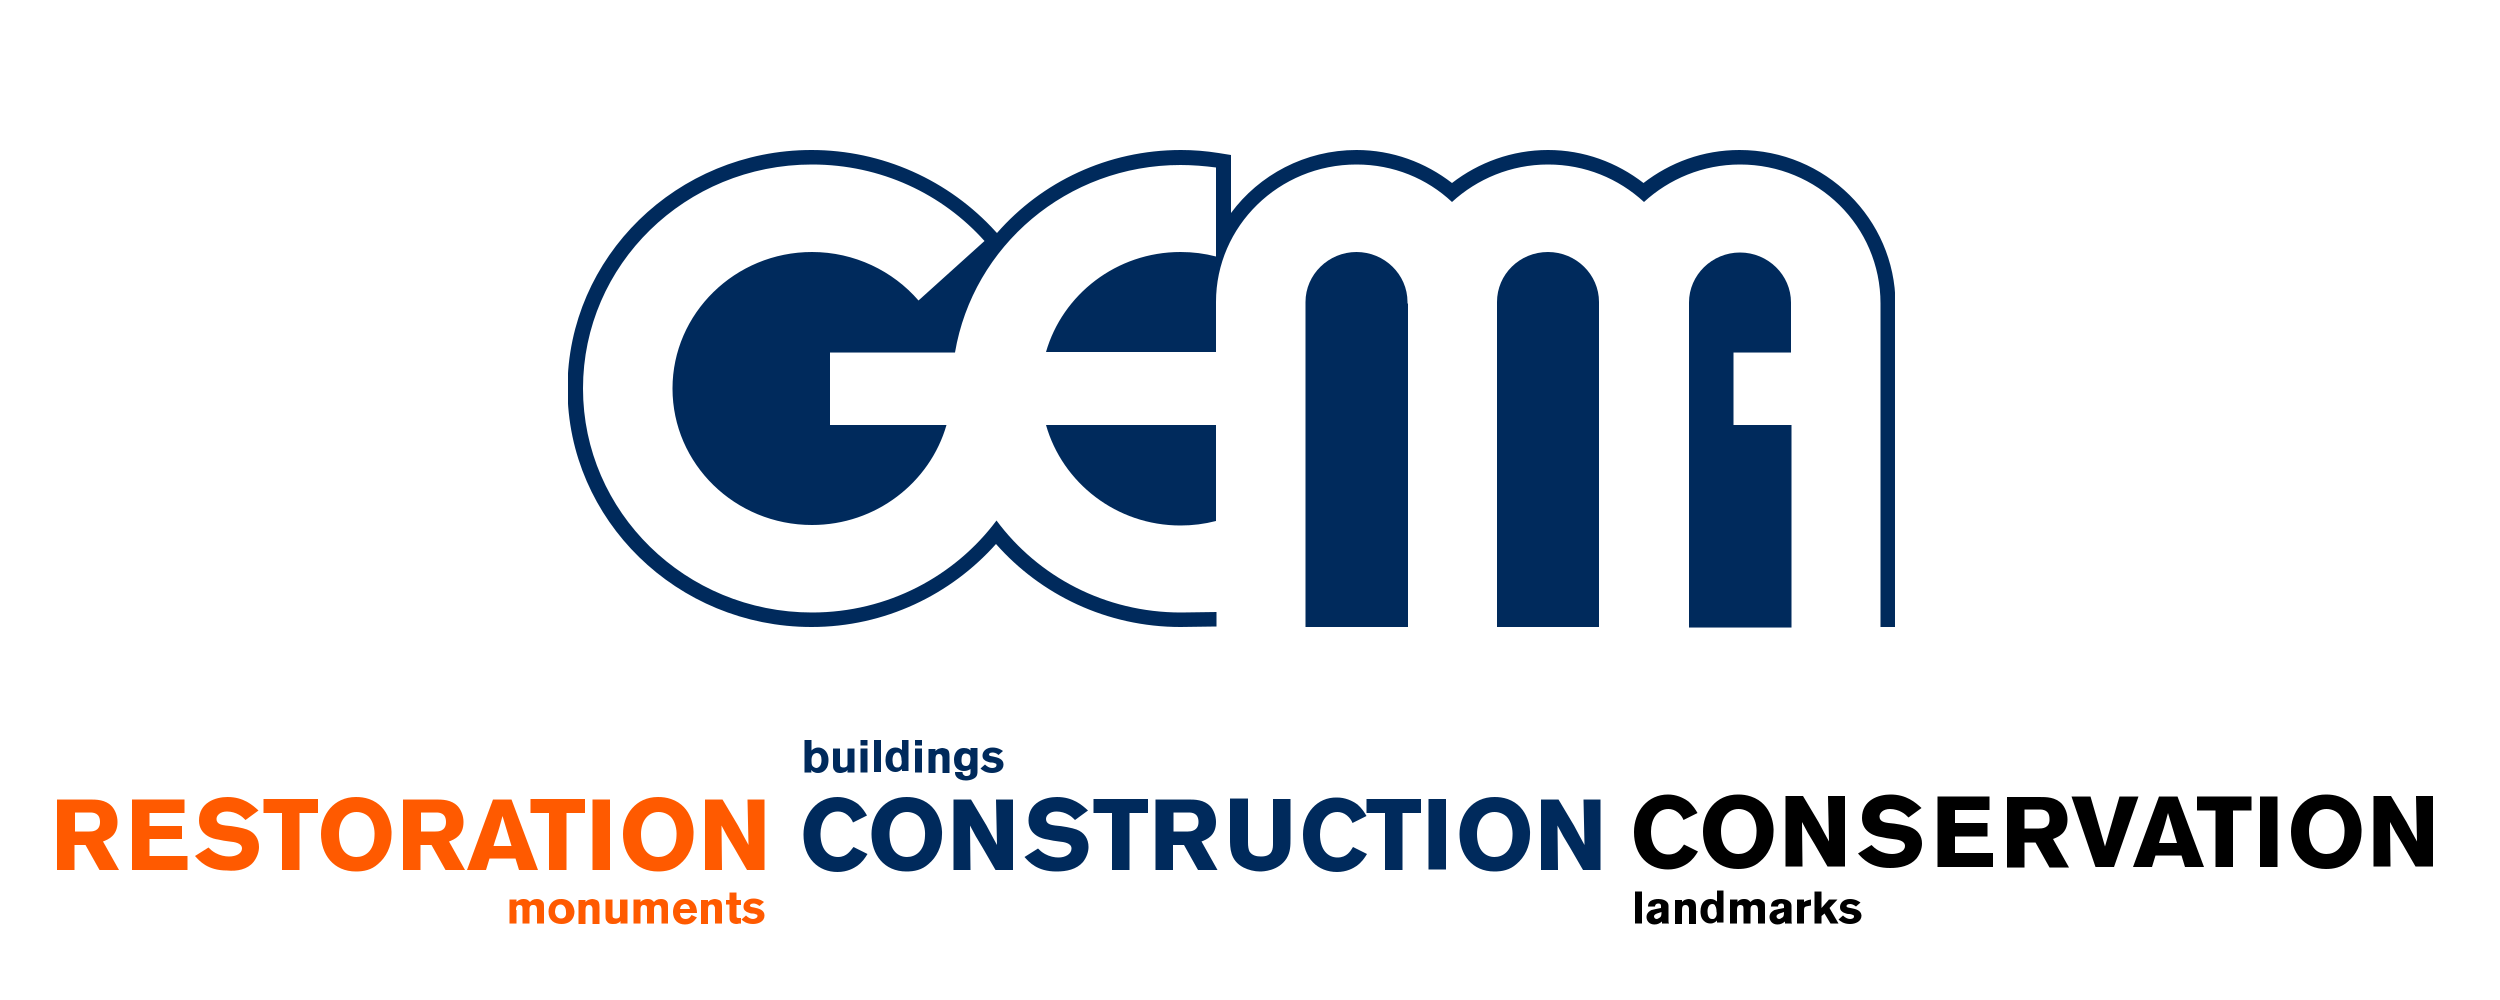 <?xml version="1.0" encoding="utf-8"?>
<!-- Generator: Adobe Illustrator 21.1.0, SVG Export Plug-In . SVG Version: 6.00 Build 0)  -->
<svg version="1.1" id="Vrstva_1" xmlns="http://www.w3.org/2000/svg" xmlns:xlink="http://www.w3.org/1999/xlink" x="0px" y="0px"
	 width="500px" height="200px" viewBox="0 0 500 200" style="enable-background:new 0 0 500 200;" xml:space="preserve">
<style type="text/css">
	.st0{fill:#002A5C;}
	.st1{clip-path:url(#SVGID_2_);}
	.st2{clip-path:url(#SVGID_4_);}
	.st3{clip-path:url(#SVGID_6_);fill:#FF5A00;}
	.st4{clip-path:url(#SVGID_6_);fill:#002A5C;}
	.st5{fill:#FF5A00;}
	.st6{clip-path:url(#SVGID_8_);fill:#FF5A00;}
	.st7{clip-path:url(#SVGID_10_);fill:#FF5A00;}
	.st8{clip-path:url(#SVGID_12_);fill:#FF5A00;}
	.st9{clip-path:url(#SVGID_12_);fill:#002A5C;}
	.st10{clip-path:url(#SVGID_14_);fill:#002A5C;}
	.st11{clip-path:url(#SVGID_16_);fill:#002A5C;}
	.st12{clip-path:url(#SVGID_18_);fill:#002A5C;}
	.st13{clip-path:url(#SVGID_20_);fill:#002A5C;}
	.st14{clip-path:url(#SVGID_20_);}
	.st15{clip-path:url(#SVGID_22_);}
	.st16{clip-path:url(#SVGID_24_);}
	.st17{clip-path:url(#SVGID_26_);}
	.st18{clip-path:url(#SVGID_28_);fill:#002A5C;}
</style>
<rect x="183" y="148" class="st0" width="1.4" height="1.1"/>
<rect x="172.1" y="148" class="st0" width="1.4" height="1.1"/>
<g>
	<g>
		<defs>
			<rect id="SVGID_1_" x="11.4" y="148" width="475.2" height="36.9"/>
		</defs>
		<clipPath id="SVGID_2_">
			<use xlink:href="#SVGID_1_"  style="overflow:visible;"/>
		</clipPath>
		<path class="st1" d="M370.1,181.6c-0.5-0.1-0.8-0.1-0.8-0.4c0-0.1,0.1-0.4,0.7-0.4c0.3,0,0.7,0.1,1.2,0.5l0.9-0.8
			c-0.3-0.2-1-0.7-2.1-0.7c-1.3,0-2,0.8-2,1.6c0,0.4,0.1,0.7,0.4,0.9c0.2,0.2,0.5,0.3,0.8,0.4c0.2,0.1,0.4,0.1,0.6,0.1
			c0.3,0,0.6,0.1,0.8,0.2c0.1,0,0.2,0.1,0.2,0.3c0,0.4-0.5,0.5-0.8,0.5c-0.5,0-1-0.3-1.4-0.7l-0.9,0.8c0.3,0.3,1,0.9,2.3,0.9
			c1.1,0,2.3-0.5,2.3-1.7C372.2,182,371.1,181.8,370.1,181.6"/>
	</g>
	<polygon points="362.9,178.3 362.9,184.7 364.3,184.7 364.3,183.2 364.9,182.7 366.1,184.7 367.7,184.7 365.9,181.6 367.5,179.9 
		365.8,179.9 364.3,181.6 364.3,178.3 	"/>
	<g>
		<defs>
			<rect id="SVGID_3_" x="11.4" y="148" width="475.2" height="36.9"/>
		</defs>
		<clipPath id="SVGID_4_">
			<use xlink:href="#SVGID_3_"  style="overflow:visible;"/>
		</clipPath>
		<path class="st2" d="M360.8,179.9h-1.4v4.8h1.4V182c0-0.6,0.2-0.7,0.9-0.8l0.5-0.1v-1.2c-0.7,0.1-1.1,0.3-1.4,0.5V179.9z"/>
		<path class="st2" d="M356.3,183.6c-0.1,0.1-0.3,0.2-0.5,0.2c-0.3,0-0.5-0.3-0.5-0.5c0-0.4,0.4-0.5,0.6-0.6l0.9-0.3
			C356.8,182.9,356.8,183.4,356.3,183.6 M358.4,184.7c-0.1-0.2-0.1-0.2-0.1-0.7v-2.8c0-1.2-1.4-1.4-2-1.4c-0.6,0-1.1,0.1-1.6,0.4
			c-0.4,0.3-0.5,0.7-0.5,1.1h1.4c0-0.2,0.1-0.6,0.7-0.6c0.5,0,0.5,0.4,0.5,0.6v0.3c-0.6,0.1-1.5,0.3-1.9,0.4c-0.4,0.2-1,0.6-1,1.4
			c0,0.7,0.5,1.5,1.6,1.5c0.7,0,1.1-0.3,1.5-0.6v0.4H358.4z"/>
		<path class="st2" d="M351.5,179.8c-0.8,0-1.1,0.3-1.4,0.6c-0.3-0.3-0.5-0.6-1.3-0.6c-0.8,0-1.2,0.4-1.3,0.6v-0.5H346v4.8h1.4V182
			c0-0.3,0-0.7,0.3-0.9c0.1-0.1,0.3-0.1,0.4-0.1c0.2,0,0.4,0.1,0.5,0.2c0.1,0.2,0.1,0.5,0.1,0.7v2.8h1.4v-2.6c0-0.5,0-0.8,0.3-1
			c0.1-0.1,0.3-0.1,0.5-0.1c0.1,0,0.5,0,0.6,0.4c0.1,0.2,0.1,0.5,0.1,0.8v2.5h1.4v-3.1c0-0.5,0-0.8-0.1-1.1
			C352.6,180.2,352.2,179.8,351.5,179.8"/>
		<path class="st2" d="M342.9,183.7c-0.1,0.1-0.3,0.1-0.5,0.1c-0.7,0-0.9-0.8-0.9-1.5c0-0.2,0-1.5,1-1.5c0.3,0,0.5,0.2,0.5,0.3
			c0.3,0.4,0.3,1,0.3,1.2C343.4,182.6,343.4,183.3,342.9,183.7 M343.4,178.3v2c-0.3-0.2-0.6-0.5-1.3-0.5c-1,0-2,0.7-2,2.5
			c0,0.3,0,1.3,0.7,1.9c0.4,0.4,0.9,0.5,1.3,0.5c0.7,0,1.1-0.4,1.3-0.6v0.4h1.3v-6.4H343.4z"/>
		<path class="st2" d="M338.6,180c-0.2-0.1-0.6-0.2-0.8-0.2c-0.3,0-0.6,0.1-0.9,0.2c-0.2,0.1-0.3,0.2-0.5,0.4v-0.4H335v4.8h1.4v-2.6
			c0-0.6,0-1.2,0.7-1.2c0.3,0,0.5,0.1,0.6,0.4c0.1,0.1,0.1,0.3,0.1,0.7v2.7h1.4v-3.3C339.2,180.7,339.1,180.3,338.6,180"/>
		<path class="st2" d="M331.8,183.6c-0.1,0.1-0.3,0.2-0.5,0.2c-0.3,0-0.5-0.3-0.5-0.5c0-0.4,0.4-0.5,0.6-0.6l0.9-0.3
			C332.3,182.9,332.3,183.4,331.8,183.6 M333.8,184.7c-0.1-0.2-0.1-0.2-0.1-0.7v-2.8c0-1.2-1.4-1.4-2-1.4c-0.6,0-1.1,0.1-1.6,0.4
			c-0.4,0.3-0.5,0.7-0.5,1.1h1.4c0-0.2,0.1-0.6,0.7-0.6c0.5,0,0.5,0.4,0.5,0.6v0.3c-0.6,0.1-1.5,0.3-1.9,0.4c-0.4,0.2-1,0.6-1,1.4
			c0,0.7,0.5,1.5,1.6,1.5c0.7,0,1.1-0.3,1.5-0.6v0.4H333.8z"/>
	</g>
	<rect x="327" y="178.3" width="1.4" height="6.4"/>
	<g>
		<defs>
			<rect id="SVGID_5_" x="11.4" y="148" width="475.2" height="36.9"/>
		</defs>
		<clipPath id="SVGID_6_">
			<use xlink:href="#SVGID_5_"  style="overflow:visible;"/>
		</clipPath>
		<path class="st3" d="M150.6,183.8c-0.5,0-1-0.3-1.4-0.7l-0.9,0.8c0.3,0.3,1,0.9,2.3,0.9c1.1,0,2.3-0.5,2.3-1.7
			c0-1.1-1.1-1.4-2.1-1.6c-0.5-0.1-0.8-0.1-0.8-0.4c0-0.1,0.1-0.4,0.7-0.4c0.3,0,0.7,0.1,1.2,0.5l0.9-0.8c-0.3-0.2-1-0.7-2.1-0.7
			c-1.3,0-2,0.8-2,1.6c0,0.4,0.1,0.7,0.4,0.9c0.2,0.2,0.5,0.3,0.8,0.4c0.2,0.1,0.4,0.1,0.6,0.1c0.3,0,0.6,0.1,0.8,0.2
			c0.1,0,0.2,0.1,0.2,0.3C151.5,183.6,150.9,183.8,150.6,183.8"/>
		<path class="st4" d="M198.4,153.6c-0.5,0-1-0.3-1.4-0.7l-0.9,0.8c0.3,0.3,1,0.9,2.3,0.9c1.1,0,2.3-0.5,2.3-1.7
			c0-1.1-1.1-1.4-2.1-1.6c-0.5-0.1-0.8-0.1-0.8-0.4c0-0.1,0.1-0.4,0.7-0.4c0.3,0,0.8,0.1,1.2,0.5l0.9-0.8c-0.3-0.2-1-0.7-2.1-0.7
			c-1.3,0-2,0.8-2,1.6c0,0.4,0.1,0.7,0.4,0.9c0.2,0.2,0.5,0.3,0.8,0.4c0.2,0.1,0.4,0.1,0.6,0.1c0.3,0,0.6,0.1,0.8,0.2
			c0.1,0,0.2,0.1,0.2,0.3C199.3,153.5,198.8,153.6,198.4,153.6"/>
		<path class="st3" d="M148.2,184.7v-1.1l-0.5,0c-0.4,0-0.4-0.2-0.4-0.5v-2.1h0.9V180h-0.9v-1.5h-1.4v1.5h-0.7v0.9h0.7v2.3
			c0,0.5,0,0.8,0.2,1.1c0.3,0.4,0.8,0.5,1.3,0.5C147.7,184.7,147.9,184.7,148.2,184.7"/>
		<path class="st3" d="M141.6,182.1c0-0.6,0-1.2,0.7-1.2c0.3,0,0.5,0.1,0.6,0.4c0.1,0.1,0.1,0.3,0.1,0.7v2.7h1.4v-3.3
			c0-0.7-0.1-1.2-0.6-1.4c-0.2-0.1-0.6-0.2-0.8-0.2c-0.3,0-0.6,0.1-0.9,0.2c-0.2,0.1-0.3,0.2-0.5,0.4v-0.4h-1.4v4.8h1.4V182.1z"/>
		<path class="st3" d="M136.3,181.1c0.1-0.1,0.4-0.3,0.7-0.3c0.2,0,0.5,0.1,0.7,0.3c0.2,0.2,0.2,0.5,0.3,0.7H136
			C136.1,181.5,136.1,181.3,136.3,181.1 M137.1,183.8c-0.8,0-1.1-0.6-1.1-1.2h3.4c0-0.5-0.1-1.5-0.7-2.1c-0.6-0.7-1.4-0.7-1.7-0.7
			c-1.9,0-2.4,1.5-2.4,2.6c0,1.6,1,2.5,2.4,2.5c0.8,0,1.4-0.3,1.8-0.7c0.2-0.2,0.4-0.5,0.6-0.7l-1.1-0.5
			C138.1,183.3,137.9,183.8,137.1,183.8"/>
		<path class="st3" d="M133.6,184.7v-3.1c0-0.5,0-0.8-0.1-1.1c-0.1-0.3-0.5-0.7-1.3-0.7c-0.8,0-1.1,0.3-1.4,0.6
			c-0.3-0.3-0.5-0.6-1.3-0.6c-0.8,0-1.2,0.4-1.4,0.6v-0.5h-1.4v4.8h1.4V182c0-0.3,0-0.7,0.3-0.9c0.1-0.1,0.3-0.1,0.4-0.1
			c0.2,0,0.4,0.1,0.5,0.2c0.1,0.2,0.1,0.5,0.1,0.7v2.8h1.4v-2.6c0-0.5,0-0.8,0.3-1c0.1-0.1,0.3-0.1,0.5-0.1c0.1,0,0.5,0,0.6,0.4
			c0.1,0.2,0.1,0.5,0.1,0.8v2.5H133.6z"/>
		<path class="st3" d="M123.6,184.6c0.3-0.1,0.3-0.2,0.5-0.4v0.5h1.4v-4.8H124v3c0,0.3,0,0.5-0.3,0.7c-0.2,0.1-0.4,0.1-0.5,0.1
			c-0.3,0-0.5-0.1-0.6-0.2c-0.1-0.1-0.1-0.4-0.1-0.6v-3h-1.4v3c0,0.8,0,1.1,0.3,1.4c0.3,0.5,0.9,0.5,1.2,0.5
			C123,184.8,123.3,184.8,123.6,184.6"/>
		<path class="st3" d="M119.9,184.7v-3.3c0-0.7-0.1-1.2-0.6-1.4c-0.2-0.1-0.6-0.2-0.8-0.2c-0.3,0-0.6,0.1-0.9,0.2
			c-0.2,0.1-0.3,0.2-0.5,0.4v-0.4h-1.4v4.8h1.4v-2.6c0-0.6,0-1.2,0.7-1.2c0.3,0,0.5,0.1,0.6,0.4c0.1,0.1,0.1,0.3,0.1,0.7v2.7H119.9z
			"/>
		<path class="st3" d="M112.2,183.7c-0.8,0-1.2-0.7-1.2-1.4c0-0.3,0.1-0.7,0.2-0.9c0.2-0.3,0.4-0.4,0.8-0.5c0.2,0,0.5,0,0.8,0.3
			c0.3,0.3,0.4,0.7,0.4,1.2C113.3,183.1,113,183.7,112.2,183.7 M112.4,179.8c-1.8-0.1-2.7,1.1-2.7,2.5c0,1.8,1.2,2.5,2.6,2.5
			c1.9,0,2.6-1.3,2.6-2.5C114.8,181.4,114.3,179.9,112.4,179.8"/>
		<path class="st3" d="M103.2,182c0-0.3,0-0.7,0.3-0.9c0.1-0.1,0.3-0.1,0.4-0.1c0.2,0,0.4,0.1,0.5,0.2c0.1,0.2,0.1,0.5,0.1,0.7v2.8
			h1.4v-2.6c0-0.5,0-0.8,0.3-1c0.1-0.1,0.3-0.1,0.5-0.1c0.1,0,0.5,0,0.6,0.4c0.1,0.2,0.1,0.5,0.1,0.8v2.5h1.4v-3.1
			c0-0.5,0-0.8-0.1-1.1c-0.1-0.3-0.6-0.7-1.3-0.7c-0.8,0-1.1,0.3-1.4,0.6c-0.3-0.3-0.5-0.6-1.3-0.6c-0.8,0-1.2,0.4-1.4,0.6v-0.5
			h-1.4v4.8h1.4V182z"/>
		<path class="st3" d="M144.3,165.1c1,1.9,1.2,2.3,2.5,4.4l2.6,4.5h3.5v-14.1h-3.4l0.2,9.1c-0.7-1.2-1-1.9-2.1-3.9l-3.1-5.2H141V174
			h3.4L144.3,165.1z"/>
		<path class="st3" d="M131.7,171.4c-1.7,0-3.5-1.2-3.5-4.6c0-2.6,1.4-4.4,3.5-4.4c1,0,1.9,0.4,2.5,1c0.8,0.9,1.2,2.4,1.1,3.8
			C135.2,170.2,133.4,171.4,131.7,171.4 M134.2,159.8c-0.9-0.3-1.7-0.4-2.6-0.4c-4.5,0-7,3.6-7,7.4c0,4.1,2.5,7.5,7,7.5
			c1.5,0,3.1-0.3,4.4-1.5c1.6-1.3,2.7-3.5,2.7-5.9C138.8,166,138.6,161.3,134.2,159.8"/>
	</g>
	<rect x="118.5" y="159.9" class="st5" width="3.5" height="14.1"/>
	<polygon class="st5" points="109.8,174 113.3,174 113.3,162.6 117,162.6 117,159.8 106.1,159.8 106.1,162.6 109.8,162.6 	"/>
	<g>
		<defs>
			<rect id="SVGID_7_" x="11.4" y="148" width="475.2" height="36.9"/>
		</defs>
		<clipPath id="SVGID_8_">
			<use xlink:href="#SVGID_7_"  style="overflow:visible;"/>
		</clipPath>
		<path class="st6" d="M98.7,169.2c0.3-1.1,0.9-2.7,1.2-3.8c0.2-0.7,0.4-1.5,0.6-2.2l1.8,6H98.7z M102.3,159.9h-3.7L93.4,174h3.8
			l0.7-2.3h5.2l0.7,2.3h3.8L102.3,159.9z"/>
		<path class="st6" d="M87.1,166.3h-2.9v-3.8h3c0.7,0,2,0.1,2,1.9C89.2,166.3,87.6,166.3,87.1,166.3 M89.8,168.3
			c1-0.4,2.9-1.1,2.9-3.9c0-1.3-0.5-2.4-1.1-3.1c-1.3-1.4-3.1-1.4-4.6-1.4h-6.4V174h3.5v-5h2.2l2.8,5h3.9L89.8,168.3z"/>
		<path class="st6" d="M71.3,171.4c-1.7,0-3.5-1.2-3.5-4.6c0-2.6,1.4-4.4,3.5-4.4c1,0,1.9,0.4,2.5,1c0.8,0.9,1.2,2.4,1.1,3.8
			C74.8,170.2,73,171.4,71.3,171.4 M73.8,159.8c-0.9-0.3-1.7-0.4-2.6-0.4c-4.5,0-7,3.6-7,7.4c0,4.1,2.5,7.5,7,7.5
			c1.5,0,3.1-0.3,4.4-1.5c1.6-1.3,2.7-3.5,2.7-5.9C78.4,166,78.1,161.3,73.8,159.8"/>
	</g>
	<polygon class="st5" points="56.4,174 59.9,174 59.9,162.6 63.6,162.6 63.6,159.8 52.7,159.8 52.7,162.6 56.4,162.6 	"/>
	<g>
		<defs>
			<rect id="SVGID_9_" x="11.4" y="148" width="475.2" height="36.9"/>
		</defs>
		<clipPath id="SVGID_10_">
			<use xlink:href="#SVGID_9_"  style="overflow:visible;"/>
		</clipPath>
		<path class="st7" d="M50.7,172.4c0.7-0.9,1.1-2,1.1-3c0-1.6-0.8-2.9-2.4-3.5c-0.8-0.3-2.8-0.7-4.3-0.8c-0.6-0.1-1.8-0.2-1.8-1.3
			c0-0.7,0.7-1.5,2.1-1.5c0.9,0,1.8,0.3,2.3,0.6c0.6,0.3,1,0.7,1.4,1.1l2.6-1.9c-1.2-1.1-3-2.7-6.2-2.7c-2.4,0-5.7,1.1-5.7,4.7
			c0,3,2.9,3.7,3.8,3.8c0.8,0.2,1.5,0.3,2.3,0.4c1,0.1,2.5,0.3,2.5,1.4c0,1-1.2,1.6-2.6,1.6c-0.8,0-1.8-0.2-2.7-0.7
			c-0.7-0.4-1-0.7-1.4-1.1l-2.7,1.7c0.9,1,2.5,2.9,6.4,2.9C47.4,174.3,49.5,173.9,50.7,172.4"/>
	</g>
	<polygon class="st5" points="37.5,171.2 29.9,171.2 29.9,167.8 36.4,167.8 36.4,165.2 29.9,165.2 29.9,162.6 36.9,162.6 
		36.9,159.9 26.4,159.9 26.4,174 37.5,174 	"/>
	<g>
		<defs>
			<rect id="SVGID_11_" x="11.4" y="148" width="475.2" height="36.9"/>
		</defs>
		<clipPath id="SVGID_12_">
			<use xlink:href="#SVGID_11_"  style="overflow:visible;"/>
		</clipPath>
		<path class="st8" d="M17.9,166.3h-2.9v-3.8h3c0.7,0,2,0.1,2,1.9C20,166.3,18.4,166.3,17.9,166.3 M20.6,168.3
			c1-0.4,2.9-1.1,2.9-3.9c0-1.3-0.5-2.4-1.1-3.1c-1.3-1.4-3.1-1.4-4.6-1.4h-6.4V174h3.5v-5h2.2l2.8,5h3.9L20.6,168.3z"/>
		<path class="st9" d="M193.2,153.2c-0.9,0-0.9-0.8-0.9-1.2c0-0.7,0.2-1.3,0.8-1.3c0.4,0,0.7,0.2,0.8,0.3c0.2,0.2,0.2,0.7,0.2,0.9
			C194,152.6,193.9,153.2,193.2,153.2 M194.1,149.7v0.4c-0.2-0.2-0.5-0.5-1.3-0.5c-1.6,0-2,1.4-2,2.3c0,0.8,0.2,1.6,0.9,2
			c0.3,0.2,0.7,0.3,1.1,0.3c0.6,0,1-0.2,1.3-0.4v0.5c0,0.4,0,0.9-0.8,0.9c-0.2,0-0.4,0-0.4-0.1c-0.4-0.2-0.4-0.5-0.4-0.7h-1.5
			c0,0.3,0,0.7,0.4,1.1c0.3,0.3,0.9,0.6,1.8,0.6c0.4,0,1.1-0.1,1.6-0.4c0.7-0.4,0.7-1,0.7-1.5v-4.6H194.1z"/>
		<path class="st9" d="M189.3,149.8c-0.2-0.1-0.6-0.2-0.8-0.2c-0.3,0-0.6,0.1-0.9,0.2c-0.2,0.1-0.3,0.2-0.5,0.4v-0.4h-1.4v4.8h1.4
			v-2.6c0-0.6,0-1.2,0.7-1.2c0.3,0,0.5,0.1,0.6,0.4c0.1,0.1,0.1,0.3,0.1,0.7v2.7h1.4v-3.3C189.9,150.5,189.8,150,189.3,149.8"/>
	</g>
	<rect x="183" y="149.7" class="st0" width="1.4" height="4.8"/>
	<g>
		<defs>
			<rect id="SVGID_13_" x="11.4" y="148" width="475.2" height="36.9"/>
		</defs>
		<clipPath id="SVGID_14_">
			<use xlink:href="#SVGID_13_"  style="overflow:visible;"/>
		</clipPath>
		<path class="st10" d="M179.9,153.4c-0.1,0.1-0.3,0.1-0.5,0.1c-0.7,0-0.9-0.8-0.9-1.5c0-0.2,0-1.5,1-1.5c0.3,0,0.5,0.2,0.5,0.3
			c0.3,0.4,0.3,1,0.3,1.2C180.4,152.3,180.4,153.1,179.9,153.4 M180.4,148v2c-0.3-0.2-0.6-0.5-1.3-0.5c-1,0-2,0.7-2,2.5
			c0,0.3,0,1.3,0.7,1.9c0.4,0.4,0.9,0.5,1.3,0.5c0.7,0,1.1-0.4,1.3-0.6v0.4h1.3V148H180.4z"/>
	</g>
	<rect x="174.8" y="148" class="st0" width="1.4" height="6.4"/>
	<rect x="172.1" y="149.7" class="st0" width="1.4" height="4.8"/>
	<g>
		<defs>
			<rect id="SVGID_15_" x="11.4" y="148" width="475.2" height="36.9"/>
		</defs>
		<clipPath id="SVGID_16_">
			<use xlink:href="#SVGID_15_"  style="overflow:visible;"/>
		</clipPath>
		<path class="st11" d="M169.5,152.7c0,0.3,0,0.5-0.3,0.7c-0.2,0.1-0.4,0.1-0.5,0.1c-0.3,0-0.5-0.1-0.6-0.2
			c-0.1-0.1-0.1-0.4-0.1-0.6v-3h-1.4v3c0,0.8,0,1.1,0.3,1.4c0.3,0.5,0.9,0.5,1.2,0.5c0.3,0,0.6-0.1,0.9-0.2c0.3-0.1,0.3-0.2,0.5-0.4
			v0.5h1.4v-4.8h-1.4V152.7z"/>
		<path class="st11" d="M164,153.2c-0.1,0.1-0.4,0.4-0.7,0.4c-0.3,0-0.6-0.2-0.8-0.4c-0.2-0.3-0.2-0.7-0.2-1.1c0-0.3,0-1.4,1-1.5
			c0.8,0,1,0.7,1,1.4C164.3,152.2,164.3,152.8,164,153.2 M163.7,149.5c-0.8,0-1.2,0.4-1.4,0.6V148h-1.4v6.5h1.4l-0.1-0.5
			c0.2,0.2,0.6,0.6,1.4,0.6c1,0,1.5-0.6,1.8-1.1c0.2-0.4,0.3-1,0.3-1.5C165.7,150.1,164.4,149.5,163.7,149.5"/>
		<path class="st11" d="M311.5,165.1c1,1.9,1.2,2.3,2.5,4.4l2.6,4.5h3.5v-14.1h-3.4l0.2,9.1c-0.7-1.2-1-1.9-2.1-3.9l-3.1-5.2h-3.5
			V174h3.4L311.5,165.1z"/>
		<path class="st11" d="M298.9,171.4c-1.7,0-3.5-1.2-3.5-4.6c0-2.6,1.4-4.4,3.5-4.4c1,0,1.9,0.4,2.5,1c0.8,0.9,1.2,2.4,1.1,3.8
			C302.4,170.2,300.6,171.4,298.9,171.4 M301.5,159.8c-0.9-0.3-1.7-0.4-2.6-0.4c-4.5,0-7,3.6-7,7.4c0,4.1,2.5,7.5,7,7.5
			c1.5,0,3.1-0.3,4.4-1.5c1.6-1.3,2.7-3.5,2.7-5.9C306.1,166,305.8,161.3,301.5,159.8"/>
	</g>
	<rect x="285.7" y="159.8" class="st0" width="3.5" height="14.1"/>
	<polygon class="st0" points="273.3,162.6 277,162.6 277,174 280.5,174 280.5,162.6 284.2,162.6 284.2,159.8 273.3,159.8 	"/>
	<g>
		<defs>
			<rect id="SVGID_17_" x="11.4" y="148" width="475.2" height="36.9"/>
		</defs>
		<clipPath id="SVGID_18_">
			<use xlink:href="#SVGID_17_"  style="overflow:visible;"/>
		</clipPath>
		<path class="st12" d="M260.6,166.9c0,4.8,3,7.5,6.8,7.5c2,0,3.3-0.8,3.9-1.2c1.1-0.8,1.6-1.6,2.1-2.4l-2.8-1.4
			c-0.5,0.8-1.2,2.1-3.1,2.1c-1.9,0-3.5-1.5-3.5-4.6c0-2.4,1.2-4.5,3.5-4.5c0.6,0,1.3,0.2,1.9,0.7c0.6,0.5,0.9,1,1.1,1.5l2.8-1.4
			c-0.4-0.7-0.9-1.5-1.8-2.3c-1.1-0.8-2.5-1.4-4.1-1.4C263.4,159.4,260.6,162.7,260.6,166.9"/>
		<path class="st12" d="M246,159.8v7.9c0,1.9,0,4.4,2.7,5.8c1,0.5,2.2,0.8,3.3,0.8c0.6,0,3.7-0.1,5.3-2.6c0.8-1.3,0.8-2.6,0.8-4
			v-7.9h-3.5v8.8c0,1.1,0,2.7-2.4,2.7c-0.9,0-1.8-0.2-2.3-1c-0.2-0.4-0.3-1-0.3-1.8v-8.8H246z"/>
		<path class="st12" d="M237.6,166.3h-2.9v-3.8h3c0.7,0,2,0.1,2,1.9C239.7,166.2,238.1,166.3,237.6,166.3 M240.3,168.3
			c1-0.4,2.9-1.1,2.9-3.9c0-1.3-0.5-2.4-1.1-3.1c-1.3-1.4-3.1-1.4-4.6-1.4h-6.4V174h3.5v-5h2.2l2.8,5h3.9L240.3,168.3z"/>
	</g>
	<polygon class="st0" points="222.4,174 225.9,174 225.9,162.6 229.6,162.6 229.6,159.8 218.7,159.8 218.7,162.6 222.4,162.6 	"/>
	<g>
		<defs>
			<rect id="SVGID_19_" x="11.4" y="148" width="475.2" height="36.9"/>
		</defs>
		<clipPath id="SVGID_20_">
			<use xlink:href="#SVGID_19_"  style="overflow:visible;"/>
		</clipPath>
		<path class="st13" d="M211.7,171.5c-0.8,0-1.8-0.2-2.7-0.7c-0.7-0.4-1-0.7-1.4-1.1l-2.7,1.7c0.9,1,2.5,2.9,6.4,2.9
			c2,0,4-0.4,5.3-1.9c0.7-0.9,1.1-2,1.1-3c0-1.6-0.8-2.9-2.4-3.5c-0.8-0.3-2.8-0.7-4.3-0.8c-0.6-0.1-1.8-0.2-1.8-1.3
			c0-0.7,0.7-1.5,2.1-1.5c0.9,0,1.8,0.3,2.3,0.6c0.6,0.3,1,0.7,1.4,1.1l2.6-1.9c-1.2-1.1-3-2.7-6.2-2.7c-2.4,0-5.7,1.1-5.7,4.7
			c0,3,2.9,3.7,3.8,3.8c0.8,0.2,1.5,0.3,2.3,0.4c1,0.1,2.5,0.3,2.5,1.4C214.3,170.8,213.1,171.5,211.7,171.5"/>
		<path class="st13" d="M194,165.1c1,1.9,1.2,2.3,2.5,4.4l2.6,4.5h3.5v-14.1h-3.4l0.2,9.1c-0.7-1.2-1-1.9-2.1-3.9l-3.1-5.2h-3.5V174
			h3.4L194,165.1z"/>
		<path class="st13" d="M181.4,171.4c-1.7,0-3.5-1.2-3.5-4.6c0-2.6,1.4-4.4,3.5-4.4c1,0,1.9,0.4,2.5,1c0.8,0.9,1.2,2.4,1.1,3.8
			C184.9,170.2,183.1,171.4,181.4,171.4 M183.9,159.8c-0.9-0.3-1.7-0.4-2.6-0.4c-4.5,0-7,3.6-7,7.4c0,4.1,2.5,7.5,7,7.5
			c1.5,0,3.1-0.3,4.4-1.5c1.6-1.3,2.7-3.5,2.7-5.9C188.5,166,188.2,161.3,183.9,159.8"/>
		<path class="st13" d="M167.6,171.4c-1.9,0-3.5-1.5-3.5-4.6c0-2.4,1.2-4.5,3.5-4.5c0.6,0,1.3,0.2,1.9,0.7c0.6,0.5,0.9,1,1.1,1.5
			l2.8-1.4c-0.4-0.7-0.9-1.5-1.8-2.3c-1.1-0.8-2.5-1.4-4.1-1.4c-4,0-6.8,3.3-6.8,7.5c0,4.8,3,7.5,6.8,7.5c2,0,3.3-0.8,3.9-1.2
			c1.1-0.8,1.6-1.6,2.1-2.4l-2.8-1.4C170.1,170.1,169.4,171.4,167.6,171.4"/>
		<path class="st14" d="M483.4,168.3c-0.7-1.2-1-1.9-2.1-3.9l-3.1-5.2h-3.5v14.1h3.4l-0.1-8.9c1,1.9,1.2,2.3,2.5,4.4l2.6,4.5h3.5
			v-14.1h-3.4L483.4,168.3z"/>
		<path class="st14" d="M465.3,170.8c-1.7,0-3.5-1.2-3.5-4.6c0-2.6,1.4-4.4,3.5-4.4c1,0,1.9,0.4,2.5,1c0.8,0.9,1.2,2.4,1.1,3.8
			C468.8,169.6,467,170.8,465.3,170.8 M467.8,159.3c-0.9-0.3-1.7-0.4-2.6-0.4c-4.5,0-7,3.6-7,7.4c0,4.1,2.5,7.5,7,7.5
			c1.5,0,3.1-0.3,4.4-1.5c1.6-1.3,2.7-3.5,2.7-5.9C472.4,165.5,472.1,160.8,467.8,159.3"/>
	</g>
	<rect x="452" y="159.3" width="3.5" height="14.1"/>
	<polygon points="439.4,162.1 443.1,162.1 443.1,173.4 446.6,173.4 446.6,162.1 450.3,162.1 450.3,159.3 439.4,159.3 	"/>
	<g>
		<defs>
			<rect id="SVGID_21_" x="11.4" y="148" width="475.2" height="36.9"/>
		</defs>
		<clipPath id="SVGID_22_">
			<use xlink:href="#SVGID_21_"  style="overflow:visible;"/>
		</clipPath>
		<path class="st15" d="M431.8,168.6c0.3-1.1,0.9-2.7,1.2-3.8c0.2-0.7,0.4-1.5,0.6-2.2l1.8,6H431.8z M435.5,159.3h-3.7l-5.2,14.1
			h3.8l0.7-2.3h5.2l0.7,2.3h3.8L435.5,159.3z"/>
	</g>
	<polygon points="423.9,159.3 421,169.3 418.1,159.3 414.3,159.3 419.1,173.4 422.8,173.4 427.7,159.3 	"/>
	<g>
		<defs>
			<rect id="SVGID_23_" x="11.4" y="148" width="475.2" height="36.9"/>
		</defs>
		<clipPath id="SVGID_24_">
			<use xlink:href="#SVGID_23_"  style="overflow:visible;"/>
		</clipPath>
		<path class="st16" d="M407.8,165.7h-2.9v-3.8h3c0.7,0,2,0.1,2,1.9C410,165.7,408.3,165.7,407.8,165.7 M410.6,167.8
			c1-0.4,2.9-1.1,2.9-3.9c0-1.3-0.5-2.4-1.1-3.1c-1.3-1.4-3.1-1.4-4.6-1.4h-6.4v14.1h3.5v-5h2.2l2.8,5h3.9L410.6,167.8z"/>
	</g>
	<polygon points="391,167.3 397.5,167.3 397.5,164.6 391,164.6 391,162 397.9,162 397.9,159.3 387.5,159.3 387.5,173.4 398.6,173.4 
		398.6,170.6 391,170.6 	"/>
	<g>
		<defs>
			<rect id="SVGID_25_" x="11.4" y="148" width="475.2" height="36.9"/>
		</defs>
		<clipPath id="SVGID_26_">
			<use xlink:href="#SVGID_25_"  style="overflow:visible;"/>
		</clipPath>
		<path class="st17" d="M382,165.4c-0.8-0.3-2.8-0.7-4.3-0.8c-0.6-0.1-1.8-0.2-1.8-1.3c0-0.7,0.7-1.5,2.1-1.5c0.9,0,1.8,0.3,2.3,0.6
			c0.6,0.3,1,0.7,1.4,1.1l2.6-1.9c-1.2-1.1-3-2.7-6.2-2.7c-2.4,0-5.7,1.1-5.7,4.7c0,3,2.9,3.7,3.8,3.8c0.8,0.2,1.5,0.3,2.3,0.4
			c1,0.1,2.5,0.3,2.5,1.4c0,1-1.2,1.6-2.6,1.6c-0.8,0-1.8-0.2-2.7-0.7c-0.7-0.4-1-0.7-1.4-1.1l-2.7,1.7c0.9,1,2.5,2.9,6.4,2.9
			c2,0,4-0.4,5.3-1.9c0.7-0.9,1.1-2,1.1-3C384.4,167.2,383.6,166,382,165.4"/>
		<path class="st17" d="M365.8,168.3c-0.7-1.2-1-1.9-2.1-3.9l-3.1-5.2h-3.5v14.1h3.4l-0.1-8.9c1,1.9,1.2,2.3,2.5,4.4l2.6,4.5h3.5
			v-14.1h-3.4L365.8,168.3z"/>
		<path class="st17" d="M347.7,170.8c-1.7,0-3.5-1.2-3.5-4.6c0-2.6,1.4-4.4,3.5-4.4c1,0,1.9,0.4,2.5,1c0.8,0.9,1.2,2.4,1.1,3.8
			C351.2,169.6,349.4,170.8,347.7,170.8 M350.2,159.3c-0.9-0.3-1.7-0.4-2.6-0.4c-4.5,0-7,3.6-7,7.4c0,4.1,2.5,7.5,7,7.5
			c1.5,0,3.1-0.3,4.4-1.5c1.6-1.3,2.7-3.5,2.7-5.9C354.8,165.5,354.6,160.8,350.2,159.3"/>
		<path class="st17" d="M333.7,170.9c-1.9,0-3.5-1.5-3.5-4.6c0-2.4,1.2-4.5,3.5-4.5c0.6,0,1.3,0.2,1.9,0.7c0.6,0.5,0.9,1,1.1,1.5
			l2.8-1.4c-0.4-0.7-0.9-1.5-1.8-2.3c-1.1-0.8-2.5-1.4-4.1-1.4c-4,0-6.8,3.3-6.8,7.5c0,4.8,3,7.5,6.8,7.5c2,0,3.3-0.8,3.9-1.2
			c1.1-0.8,1.6-1.6,2.1-2.4l-2.8-1.4C336.3,169.6,335.6,170.9,333.7,170.9"/>
	</g>
</g>
<g>
	<defs>
		<rect id="SVGID_27_" x="113.6" y="30" width="265.4" height="95.5"/>
	</defs>
	<clipPath id="SVGID_28_">
		<use xlink:href="#SVGID_27_"  style="overflow:visible;"/>
	</clipPath>
	<path class="st18" d="M281.5,60.7L281.5,60.7v-0.3c0-5.5-4.6-10-10.2-10c-5.6,0-10.2,4.5-10.2,10l0,0.3h0v64.7h20.5V60.7z"/>
	<path class="st18" d="M299.3,125.4h20.5V60.7h0l0-0.3c0-5.5-4.6-10-10.2-10c-5.7,0-10.2,4.5-10.2,10l0,0.3h0V125.4z"/>
	<path class="st18" d="M236.1,105.1c2.4,0,4.8-0.3,7.1-0.9V85h-34C212.5,96.6,223.3,105.1,236.1,105.1"/>
	<path class="st18" d="M347.9,30c-7.3,0-13.9,2.5-19.2,6.6c-5.3-4.1-11.9-6.6-19.1-6.6c-7.2,0-13.9,2.5-19.2,6.6
		c-5.3-4.1-11.9-6.6-19.1-6.6c-10.3,0-19.5,5-25.1,12.6l0-11.6l-2.5-0.4c-2.5-0.4-5-0.6-7.5-0.6c-14.7,0-27.9,6.4-36.8,16.6
		l-0.2-0.2C189.8,36,176.4,30,162.3,30c-26.9,0-48.8,21.4-48.8,47.7c0,26.3,21.9,47.7,48.8,47.7c14.7,0,27.9-6.5,36.9-16.6
		c8.9,10.1,22.1,16.6,36.9,16.6l7.1-0.1h0.1l0-2.9c-2.3,0-4.7,0.1-7.1,0.1c-15.2,0-28.6-7.2-36.9-18.4
		c-8.3,11.1-21.7,18.4-36.9,18.4c-25.3,0-45.8-20.1-45.8-44.8c0-24.8,20.5-44.8,45.8-44.8c13.8,0,26.1,5.9,34.5,15.3l-13.2,11.9
		c-5.1-5.9-12.8-9.7-21.3-9.7c-15.4,0-27.9,12.3-27.9,27.3c0,15.1,12.5,27.3,27.9,27.3c12.8,0,23.6-8.5,26.9-20h-23.3V70.5h25
		c3.6-21.3,22.4-37.5,45.1-37.5c2.4,0,4.8,0.2,7.1,0.5l0,17.8c-2.3-0.6-4.6-0.9-7.1-0.9c-12.8,0-23.6,8.5-26.9,20h34v-10
		c0-15.2,12.6-27.5,28.1-27.5c7.4,0,14.1,2.8,19.1,7.5c5-4.6,11.8-7.5,19.2-7.5c7.4,0,14.1,2.8,19.2,7.5c5-4.6,11.8-7.5,19.2-7.5
		c15.5,0,28.1,12.3,28.1,27.8v64.7h3V60.7C379,43.8,365.1,30,347.9,30"/>
	<path class="st18" d="M358.2,85h-11.5V70.5h11.5v-9.7h0l0-0.3c0-5.5-4.6-10-10.2-10c-5.6,0-10.2,4.5-10.2,10l0,0.3h0v64.7h20.5V85z
		"/>
</g>
</svg>
